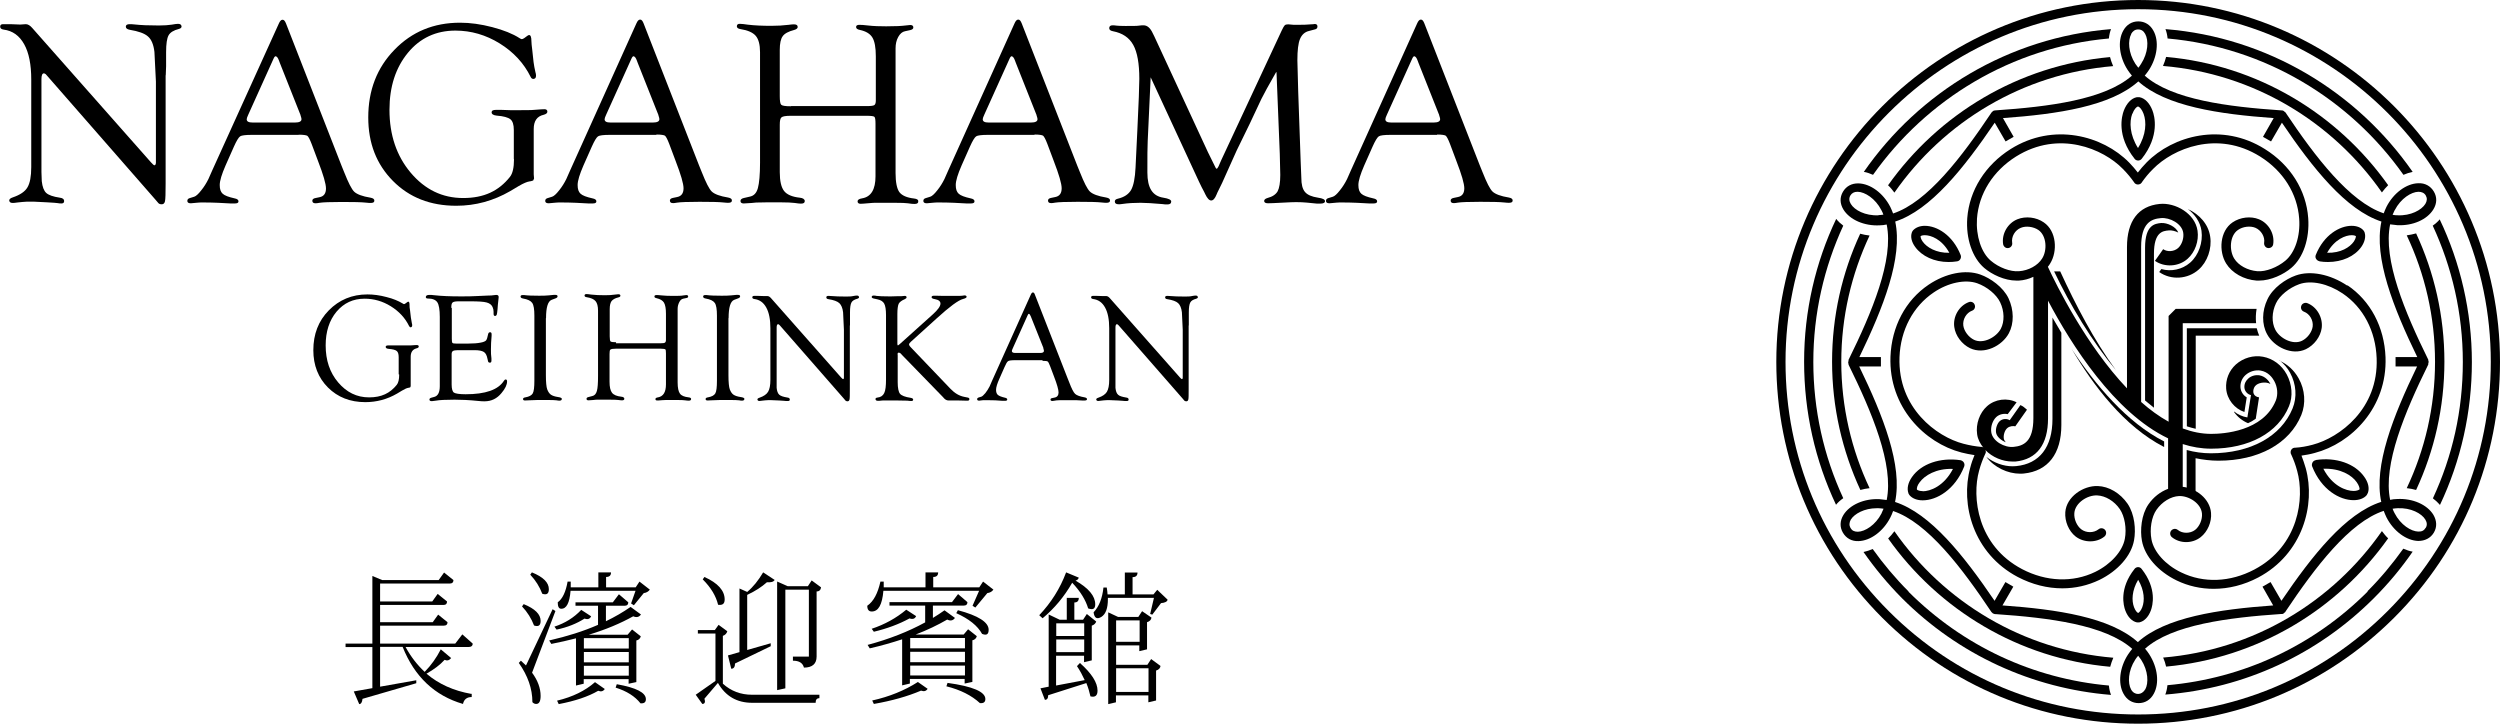 <?xml version="1.0" encoding="UTF-8"?>
<svg id="_レイヤー_2" data-name="レイヤー 2" xmlns="http://www.w3.org/2000/svg" viewBox="0 0 152 44">
  <defs>
    <style>
      .cls-1 {
        fill: none;
      }

      .cls-1, .cls-2 {
        stroke-width: 0px;
      }
    </style>
  </defs>
  <g id="_ヘッダー_MV上に載るもの_" data-name="ヘッダー（MV上に載るもの）">
    <g>
      <rect class="cls-1" width="152" height="44"/>
      <g>
        <g>
          <g>
            <path class="cls-2" d="m10.07,4.6v6.56c0,.59-.01.95-.04,1.08-.03.13-.1.19-.22.18-.08,0-.14-.03-.18-.07l-.17-.2L2.86,4.6l-.08-.09s-.07-.05-.11-.05c-.1,0-.15.12-.15.35v5.65s.02.56.02.56c.04.35.13.58.27.71.14.13.42.23.83.29.17.02.26.09.26.2,0,.1-.05.15-.16.15-.07,0-.15,0-.23-.02-.06-.01-.28-.03-.68-.05l-.8-.04h-.38c-.2.01-.4.03-.58.05-.14.02-.23.03-.29.03-.14,0-.21-.05-.22-.15,0-.08.07-.14.22-.19.44-.15.74-.35.89-.61.15-.25.23-.66.23-1.23v-5.33c0-.9-.14-1.62-.43-2.14-.29-.52-.7-.82-1.25-.89-.14-.02-.21-.08-.21-.18s.06-.15.17-.15c.03,0,.07,0,.13,0h.32s.52.02.52.02h.13c.13-.01.22-.02.29-.02.13,0,.26.08.39.23l7.21,8.16c.11.13.19.19.22.19.05,0,.08-.05.09-.15v-4.94s-.09-1.8-.09-1.8c-.05-.44-.18-.76-.39-.94-.21-.19-.58-.32-1.12-.41-.15-.03-.23-.09-.23-.19s.08-.15.23-.15c.07,0,.18,0,.33.02.36.04.84.06,1.45.06.32,0,.58-.02.78-.05.17-.03.3-.05.38-.05.14,0,.21.05.22.16,0,.07-.05.12-.16.15-.32.08-.53.21-.63.39-.1.18-.15.52-.15,1.03v.85l-.02.52Z"/>
            <path class="cls-2" d="m18.16,8.2h-2.84c-.39,0-.63.03-.72.09s-.22.27-.38.63l-.51,1.15c-.23.53-.35.92-.35,1.18s.06.42.18.53.36.2.72.28c.16.03.24.09.24.18,0,.09-.07.13-.22.13-.06,0-.15,0-.27,0l-.75-.04c-.25-.01-.54-.02-.87-.02-.15,0-.27,0-.35.01-.27.03-.41.04-.44.04-.14,0-.21-.05-.21-.14,0-.09.04-.14.13-.17l.29-.09c.1-.03.25-.16.42-.38.18-.22.32-.45.44-.69l.23-.52L16.95,1.44c.07-.16.14-.24.23-.24s.15.08.21.23l3.37,8.63.17.42c.25.63.45,1.03.61,1.18.16.15.49.28.99.36.16.03.24.09.23.19,0,.09-.08.13-.22.13-.05,0-.15,0-.3-.02-.27-.03-.75-.04-1.45-.04s-1.18.02-1.36.05c-.11.02-.19.03-.24.03-.14,0-.2-.05-.2-.16,0-.08.07-.14.2-.16l.24-.05c.26-.05.39-.23.39-.53,0-.28-.16-.83-.48-1.66l-.39-1.04c-.11-.29-.2-.45-.26-.5-.06-.04-.24-.07-.53-.07Zm.09-1.26l-1.23-3.1-.06-.16c-.06-.17-.13-.25-.2-.26-.04,0-.08.04-.13.15l-1.53,3.39c-.07.15-.1.24-.1.29,0,.14.12.2.36.2h.21s2.37,0,2.37,0c.26,0,.39-.07.39-.2,0-.04-.01-.1-.04-.18l-.04-.14Z"/>
            <path class="cls-2" d="m31.24,9.66v-1.76c0-.32-.07-.54-.21-.65-.14-.11-.42-.19-.83-.22-.2-.02-.31-.09-.31-.2,0-.1.08-.15.27-.15h.31s.59.02.59.02c.81,0,1.27,0,1.41-.02.36-.03.57-.04.63-.04.12,0,.18.05.18.15,0,.09-.08.15-.23.19-.4.09-.6.38-.6.86v.25s0,2.51,0,2.51l.02.25-.05.12s-.11.05-.23.06c-.14.02-.36.11-.65.28l-.52.31c-1.02.59-2.11.89-3.28.89-1.57,0-2.85-.5-3.85-1.51-1-1.01-1.5-2.29-1.5-3.86,0-1.65.53-3.02,1.59-4.11,1.06-1.1,2.39-1.65,3.99-1.65.62,0,1.27.09,1.96.27.69.18,1.24.4,1.66.67.06.04.11.06.13.06.04,0,.09-.02.15-.06l.19-.14s.07-.05.11-.05c.09,0,.14.12.14.37,0,.11.02.29.05.53l.08.74c.03.2.06.4.11.6.03.09.04.17.04.23,0,.13-.05.19-.16.2-.07,0-.13-.04-.17-.13-.41-.83-1.04-1.51-1.88-2.03s-1.74-.78-2.69-.78c-1.18,0-2.15.45-2.89,1.35s-1.12,2.05-1.12,3.47c0,1.52.43,2.8,1.29,3.82.86,1.02,1.92,1.54,3.19,1.54s2.16-.43,2.84-1.28c.17-.21.25-.57.25-1.07Z"/>
            <path class="cls-2" d="m39.92,8.2h-2.84c-.39,0-.63.03-.72.09s-.22.27-.38.63l-.51,1.15c-.23.53-.35.92-.35,1.18s.06.42.18.53.36.2.72.28c.16.03.24.09.24.18,0,.09-.07.13-.22.13-.06,0-.15,0-.27,0l-.75-.04c-.25-.01-.54-.02-.87-.02-.15,0-.27,0-.35.01-.27.03-.41.04-.44.04-.14,0-.21-.05-.21-.14,0-.09.04-.14.13-.17l.29-.09c.1-.03.25-.16.42-.38.18-.22.32-.45.44-.69l.23-.52,4.03-8.94c.07-.16.14-.24.23-.24s.15.08.21.23l3.37,8.63.17.42c.25.63.45,1.03.61,1.18.16.15.49.28.99.36.16.03.24.09.23.19,0,.09-.08.13-.22.13-.05,0-.15,0-.3-.02-.27-.03-.75-.04-1.45-.04s-1.18.02-1.36.05c-.11.02-.19.03-.24.03-.14,0-.2-.05-.2-.16,0-.08.07-.14.2-.16l.24-.05c.26-.05.39-.23.39-.53,0-.28-.16-.83-.48-1.66l-.39-1.04c-.11-.29-.2-.45-.26-.5-.06-.04-.24-.07-.53-.07Zm.09-1.26l-1.23-3.1-.06-.16c-.06-.17-.13-.25-.2-.26-.04,0-.08.04-.13.15l-1.53,3.39c-.07.15-.1.24-.1.29,0,.14.12.2.36.2h.21s2.37,0,2.37,0c.26,0,.39-.07.39-.2,0-.04-.01-.1-.04-.18l-.04-.14Z"/>
            <path class="cls-2" d="m48.1,6.45h4.62c.23,0,.38-.02.44-.06.06-.04.09-.14.09-.28v-2.68c0-.54-.07-.92-.21-1.15-.14-.23-.39-.38-.76-.46-.16-.03-.23-.09-.23-.18,0-.09.07-.13.2-.13.11,0,.29.01.53.04.34.04.71.05,1.1.05.56,0,.95-.02,1.17-.05.14-.02.24-.03.29-.03.13,0,.19.05.19.15,0,.08-.06.13-.19.16l-.32.07c-.16.03-.3.15-.41.35-.11.2-.16.43-.16.69v7.58c0,.56.08.95.23,1.16.16.21.46.34.9.39.16.02.25.07.25.15.01.12-.06.18-.22.18-.1,0-.24-.01-.41-.04-.13-.02-.39-.03-.78-.03h-.58s-.59,0-.59,0c-.09,0-.22,0-.38.02-.32.03-.5.04-.54.04-.13,0-.19-.05-.19-.15,0-.09.09-.15.27-.18.55-.09.82-.54.82-1.34v-.31s0-2.88,0-2.88c0-.25-.02-.39-.07-.43-.05-.04-.2-.06-.47-.06h-4.61c-.3,0-.48.03-.56.09s-.11.21-.11.46v2.88c0,.54.09.92.26,1.14s.49.36.96.41c.19.02.29.09.3.2,0,.11-.07.16-.23.16-.07,0-.2-.01-.38-.04-.14-.02-.45-.04-.94-.04h-.66s-.52.01-.52.01c-.13,0-.3,0-.49.03-.27.02-.44.03-.49.03-.13,0-.2-.05-.2-.15,0-.09.07-.15.2-.18l.39-.09c.23-.05.39-.22.47-.52s.13-.81.13-1.54V3.17c0-.46-.09-.79-.26-.99-.17-.2-.48-.34-.92-.41-.15-.02-.23-.08-.23-.17,0-.11.07-.16.2-.15.1,0,.26.02.47.05.41.05.89.07,1.43.07.37,0,.72-.02,1.04-.06.14-.02.25-.03.33-.03.15,0,.23.05.23.16,0,.08-.07.14-.21.18-.35.09-.59.22-.7.38-.12.16-.18.44-.18.83v2.81c0,.3.03.48.09.53.06.06.25.09.58.09Z"/>
            <path class="cls-2" d="m62.91,8.2h-2.84c-.39,0-.63.03-.72.09-.09.06-.22.27-.38.63l-.51,1.15c-.23.53-.35.92-.35,1.18s.06.42.18.53c.12.11.36.2.72.28.16.03.24.09.24.18,0,.09-.07.13-.22.13-.06,0-.15,0-.27,0l-.75-.04c-.25-.01-.54-.02-.87-.02-.15,0-.27,0-.35.01-.27.03-.41.04-.44.04-.14,0-.21-.05-.21-.14,0-.09.04-.14.13-.17l.29-.09c.1-.03.25-.16.42-.38.18-.22.32-.45.44-.69l.23-.52,4.03-8.94c.07-.16.14-.24.23-.24s.15.08.21.23l3.37,8.63.17.42c.25.63.45,1.03.61,1.18.16.15.49.28.99.36.16.03.24.09.23.19,0,.09-.08.13-.22.13-.05,0-.15,0-.3-.02-.27-.03-.75-.04-1.45-.04s-1.18.02-1.36.05c-.11.02-.19.03-.24.03-.14,0-.2-.05-.2-.16,0-.08.07-.14.2-.16l.24-.05c.26-.05.39-.23.39-.53,0-.28-.16-.83-.48-1.66l-.39-1.04c-.11-.29-.2-.45-.26-.5-.06-.04-.24-.07-.53-.07Zm.09-1.26l-1.23-3.1-.06-.16c-.06-.17-.13-.25-.2-.26-.04,0-.08.04-.13.15l-1.53,3.39c-.07.15-.1.24-.1.29,0,.14.12.2.36.2h.21s2.37,0,2.37,0c.26,0,.39-.07.39-.2,0-.04-.01-.1-.04-.18l-.04-.14Z"/>
            <path class="cls-2" d="m77.58,4.4c-.45.78-.74,1.32-.89,1.62l-.7,1.49-.8,1.64c-.04.09-.26.58-.66,1.47-.16.37-.3.67-.42.9-.07.14-.12.24-.14.3-.1.25-.21.37-.33.37s-.24-.13-.36-.38c-.02-.05-.09-.19-.22-.43l-.16-.33-2.94-6.35-.18,3.88c-.02.32-.02.96-.02,1.91s.32,1.43.97,1.53c.32.05.48.13.48.23,0,.12-.08.18-.23.18-.1,0-.2,0-.29-.02-.58-.05-1.03-.08-1.35-.08-.38,0-.75.02-1.09.07-.1.02-.18.02-.24.02-.16,0-.23-.06-.23-.17,0-.09.06-.14.19-.17.38-.09.65-.27.8-.53.15-.27.24-.72.27-1.36l.11-2.27c.08-1.65.12-2.69.12-3.12,0-.93-.12-1.62-.37-2.07-.25-.45-.66-.72-1.23-.83-.16-.03-.23-.09-.23-.19,0-.11.07-.17.2-.17.05,0,.13,0,.26.02.07.01.25.02.53.02.43,0,.7,0,.81-.02.12-.02.22-.02.29-.02.22,0,.41.16.56.49l.09.18,3.26,7.04.4.81c.06.14.1.2.13.2.03,0,.07-.05.12-.15l.09-.21.07-.16,3.68-7.89c.08-.17.14-.27.18-.31s.11-.06.21-.06c.04,0,.16.01.34.03.07,0,.15,0,.26,0,.33,0,.59-.01.79-.03.09,0,.17-.01.23-.02.1,0,.16.05.16.15,0,.1-.05.16-.16.18l-.34.09c-.27.06-.45.23-.56.49-.11.26-.16.7-.16,1.3l.05,1.89.15,4.26.04.99c0,.4.07.68.22.86s.41.29.8.35c.28.04.42.11.42.21,0,.1-.1.15-.29.15-.06,0-.12,0-.2,0l-.61-.06c-.2-.02-.42-.03-.66-.03-.16,0-.42.01-.77.03-.54.03-.85.04-.94.04-.15,0-.23-.05-.23-.14,0-.08.07-.14.2-.18.31-.08.51-.22.62-.41.1-.19.16-.52.16-.99l-.03-1.28-.2-4.98Z"/>
            <path class="cls-2" d="m87.39,8.2h-2.84c-.39,0-.63.03-.72.09-.09.06-.22.27-.38.63l-.51,1.15c-.23.53-.35.92-.35,1.18s.06.42.18.53c.12.11.36.2.72.28.16.03.24.09.24.18,0,.09-.07.13-.22.13-.06,0-.15,0-.27,0l-.75-.04c-.25-.01-.54-.02-.87-.02-.15,0-.27,0-.35.01-.27.03-.41.04-.44.04-.14,0-.21-.05-.21-.14,0-.09.04-.14.13-.17l.29-.09c.1-.03.25-.16.42-.38.18-.22.32-.45.44-.69l.23-.52,4.03-8.94c.07-.16.14-.24.23-.24s.15.08.21.23l3.37,8.63.17.42c.25.63.45,1.03.61,1.18.16.15.49.28.99.36.16.03.24.09.23.19,0,.09-.08.13-.22.13-.05,0-.15,0-.3-.02-.27-.03-.75-.04-1.45-.04s-1.18.02-1.36.05c-.11.02-.19.03-.24.03-.14,0-.2-.05-.2-.16,0-.08.07-.14.2-.16l.24-.05c.26-.05.39-.23.39-.53,0-.28-.16-.83-.48-1.66l-.39-1.04c-.11-.29-.2-.45-.26-.5-.06-.04-.24-.07-.53-.07Zm.09-1.26l-1.23-3.1-.06-.16c-.06-.17-.13-.25-.2-.26-.04,0-.08.04-.13.15l-1.53,3.39c-.07.15-.1.24-.1.29,0,.14.12.2.36.2h.21s2.37,0,2.37,0c.26,0,.39-.07.39-.2,0-.04-.01-.1-.04-.18l-.04-.14Z"/>
          </g>
          <g>
            <path class="cls-2" d="m24.24,22.76v-1.04c0-.19-.04-.32-.12-.38-.08-.07-.25-.11-.49-.13-.12-.01-.18-.05-.18-.12,0-.06.05-.09.16-.09h.19s.35,0,.35,0c.48,0,.75,0,.83,0,.21-.02.34-.02.37-.02.07,0,.11.03.11.09,0,.05-.05.09-.14.11-.23.06-.35.23-.35.51v.15s0,1.48,0,1.48v.15s-.02.07-.02.07c-.02.02-.06.03-.13.04-.08.01-.21.07-.38.17l-.3.18c-.6.35-1.25.52-1.93.52-.92,0-1.68-.3-2.27-.89-.59-.59-.89-1.35-.89-2.27,0-.97.31-1.78.94-2.42s1.41-.97,2.35-.97c.36,0,.75.05,1.16.16.41.1.73.24.98.39.04.02.06.04.08.04.02,0,.05-.01.09-.04l.11-.08s.04-.03.06-.03c.06,0,.08.07.08.22,0,.07,0,.17.03.31l.05.43c.02.12.04.23.06.35.02.06.02.1.02.13,0,.07-.03.11-.09.12-.04,0-.07-.02-.1-.08-.24-.49-.61-.89-1.11-1.2s-1.03-.46-1.59-.46c-.7,0-1.26.26-1.71.79-.44.53-.66,1.21-.66,2.05,0,.9.25,1.65.76,2.25.51.6,1.13.91,1.88.91s1.27-.25,1.68-.76c.1-.12.15-.33.15-.63Z"/>
            <path class="cls-2" d="m27.47,18.73v1.86c0,.14.01.23.04.26.03.03.11.04.24.04h.71c.32,0,.58-.02.77-.06.17-.03.27-.08.32-.13.05-.06.09-.18.13-.39.02-.08.06-.11.12-.11.06,0,.09.04.09.12,0,.02,0,.06,0,.1-.03.3-.04.57-.04.82,0,.19,0,.37.03.56,0,.06,0,.11,0,.13,0,.08-.03.12-.09.12-.07,0-.11-.03-.12-.1l-.03-.13c-.04-.21-.11-.35-.22-.42s-.3-.11-.56-.11h-1.02c-.15,0-.25.02-.3.05-.05.03-.08.09-.08.19v.15s0,1.7,0,1.7c0,.26.05.43.14.49s.33.1.71.1c1.21,0,1.98-.27,2.33-.82.03-.05.07-.08.1-.08.06,0,.09.04.09.12,0,.2-.11.44-.34.71-.27.33-.61.5-1.03.5-.09,0-.21,0-.36-.02-.59-.06-1.07-.08-1.46-.08-.54,0-.92.02-1.14.06-.12.02-.2.03-.24.03-.1,0-.15-.03-.15-.1,0-.05.04-.09.12-.11l.18-.05c.22-.06.33-.28.33-.65v-.3s0-3.91,0-3.91c0-.44-.05-.74-.15-.89-.1-.15-.29-.23-.57-.23-.09,0-.13-.03-.13-.09,0-.08.07-.13.21-.13.08,0,.18,0,.31.02.44.05.97.07,1.59.07.38,0,.71,0,1-.02l.66-.03c.18,0,.29-.01.33-.02.08-.01.14-.02.18-.02.1,0,.15.04.15.13,0,.03,0,.06-.01.11,0,.04-.02.17-.04.37l-.02.27c-.02.18-.03.29-.05.33-.02.04-.05.07-.1.07-.06,0-.09-.04-.09-.14v-.12c0-.1-.02-.19-.06-.28-.06-.14-.18-.23-.36-.28-.18-.05-.51-.07-.98-.07h-.72c-.19,0-.31.02-.37.07-.06.05-.08.15-.08.32Z"/>
            <path class="cls-2" d="m33.19,19.35v3.46c0,.43.03.72.08.86.06.16.14.27.23.33.09.06.23.11.43.14.15.02.23.06.23.11,0,.07-.05.11-.14.11-.05,0-.1,0-.18-.02-.1-.01-.26-.02-.49-.02h-.67s-.54.02-.54.02c-.09,0-.16.01-.22.01-.08,0-.12-.03-.12-.09,0-.05.05-.09.14-.1.23-.04.38-.12.45-.24.07-.12.1-.38.1-.77v-3.96c0-.38-.04-.64-.13-.77-.09-.13-.27-.22-.56-.27-.1-.02-.14-.05-.15-.11,0-.07.04-.1.13-.1.02,0,.05,0,.08,0,.22.03.52.04.9.04.23,0,.42,0,.59-.02l.31-.03c.06,0,.1,0,.12,0,.08,0,.12.03.12.09,0,.05-.04.09-.12.12l-.24.09c-.23.09-.34.46-.34,1.11Z"/>
            <path class="cls-2" d="m37.45,20.87h2.72c.14,0,.22-.01.26-.04.04-.03.06-.08.06-.17v-1.58c0-.32-.04-.54-.12-.68-.08-.13-.23-.22-.45-.27-.09-.02-.14-.05-.13-.11,0-.05.04-.08.12-.08.06,0,.17,0,.31.02.2.02.42.03.65.03.33,0,.56,0,.69-.03.08-.01.14-.02.17-.02.07,0,.11.03.11.09,0,.05-.04.08-.11.09l-.19.04c-.1.02-.18.09-.24.21-.06.12-.1.25-.1.41v4.47c0,.33.05.56.14.68.09.13.27.2.53.23.1.01.14.04.15.09,0,.07-.04.11-.13.11-.06,0-.14,0-.24-.02-.07-.01-.23-.02-.46-.02h-.34s-.35,0-.35,0c-.06,0-.13,0-.22.01-.19.02-.3.02-.32.02-.08,0-.11-.03-.11-.09,0-.05.06-.09.16-.1.32-.06.48-.32.48-.79v-.18s0-1.7,0-1.7c0-.14-.01-.23-.04-.25-.03-.02-.12-.04-.28-.04h-2.72c-.18,0-.28.02-.33.05s-.06.13-.06.27v1.69c0,.32.05.54.15.67.1.13.29.21.57.24.11.01.17.05.18.12,0,.06-.04.1-.13.1-.04,0-.12,0-.23-.02-.08-.01-.27-.02-.55-.02h-.39s-.3,0-.3,0c-.08,0-.17,0-.29.02-.16.01-.26.02-.29.02-.08,0-.12-.03-.12-.09s.04-.09.12-.11l.23-.06c.14-.03.23-.13.28-.31.05-.17.07-.48.07-.91v-3.97c0-.27-.05-.46-.15-.58-.1-.12-.28-.2-.54-.24-.09-.01-.13-.05-.13-.1,0-.06.04-.09.12-.09.06,0,.15.01.28.03.24.03.52.04.85.04.22,0,.42-.01.61-.04.08-.01.15-.02.19-.02.09,0,.13.03.13.09,0,.05-.04.08-.12.1-.21.05-.34.13-.42.23-.07.1-.11.26-.11.49v1.65c0,.18.02.28.05.31.04.03.15.05.34.05Z"/>
            <path class="cls-2" d="m44.29,19.35v3.46c0,.43.03.72.08.86.06.16.14.27.23.33.09.06.23.11.43.14.15.02.23.06.23.11,0,.07-.05.11-.14.11-.05,0-.1,0-.18-.02-.1-.01-.26-.02-.49-.02h-.67s-.54.02-.54.02c-.09,0-.16.01-.22.01-.08,0-.12-.03-.12-.09,0-.05.05-.09.14-.1.23-.04.38-.12.45-.24.07-.12.1-.38.1-.77v-3.96c0-.38-.04-.64-.13-.77-.09-.13-.27-.22-.56-.27-.1-.02-.14-.05-.15-.11,0-.07.04-.1.13-.1.02,0,.05,0,.08,0,.22.03.52.04.9.04.23,0,.42,0,.59-.02l.31-.03c.06,0,.1,0,.12,0,.08,0,.12.03.12.09,0,.05-.04.09-.12.12l-.24.09c-.23.09-.34.46-.34,1.11Z"/>
            <path class="cls-2" d="m51.67,19.78v3.87c0,.35,0,.56-.02.64-.02.08-.06.11-.13.11-.05,0-.08-.02-.11-.04l-.1-.12-3.89-4.45-.05-.05s-.04-.03-.06-.03c-.06,0-.09.07-.09.21v3.33s0,.33,0,.33c.02.2.07.34.16.42s.25.13.49.17c.1.01.15.05.15.12,0,.06-.03.09-.1.09-.04,0-.09,0-.14,0-.03,0-.17-.02-.4-.03l-.47-.02h-.22c-.12,0-.23.02-.34.03-.08.01-.14.02-.17.02-.08,0-.12-.03-.13-.09,0-.05.04-.08.13-.11.26-.09.43-.21.52-.36.09-.15.14-.39.14-.72v-3.14c0-.53-.08-.95-.25-1.26-.17-.31-.41-.48-.73-.52-.08-.01-.12-.05-.12-.1s.03-.09.1-.09c.02,0,.04,0,.07,0h.19s.31.01.31.01h.07c.07,0,.13,0,.17,0,.08,0,.15.04.23.13l4.25,4.81c.07.08.11.11.13.11.03,0,.05-.03.05-.09v-2.91s-.05-1.06-.05-1.06c-.03-.26-.11-.45-.23-.56-.12-.11-.34-.19-.66-.24-.09-.01-.13-.05-.13-.11s.04-.09.13-.09c.04,0,.1,0,.19.01.21.02.5.03.85.03.19,0,.34,0,.46-.03.1-.02.17-.03.23-.03.08,0,.12.03.13.1,0,.04-.03.07-.09.09-.19.05-.31.12-.37.23-.06.11-.09.31-.09.61v.8Z"/>
            <path class="cls-2" d="m54.58,21.55v1.69c0,.35.05.59.14.7s.31.2.66.25c.09.02.14.05.14.1,0,.06-.03.09-.11.09-.04,0-.13,0-.25-.02-.1,0-.28-.01-.55-.01h-.37s-.33,0-.33,0c-.13,0-.21,0-.25,0-.16.02-.26.02-.28.02-.1,0-.15-.04-.15-.11,0-.05.04-.08.13-.09.19-.02.32-.11.4-.27.08-.16.11-.44.11-.82v-3.93c0-.33-.04-.56-.11-.69-.07-.13-.21-.22-.41-.26l-.23-.05c-.08-.02-.12-.05-.12-.09,0-.06.04-.09.12-.09.05,0,.1,0,.17.02.16.02.4.03.74.03h.17s.35-.01.35-.01c.09,0,.17,0,.24,0,.12-.01.2-.02.22-.02.07,0,.11.03.11.09,0,.04-.04.08-.11.11-.19.08-.32.18-.37.28-.05.11-.08.32-.08.63v1.8c0,.06.01.1.04.1l.07-.05.07-.06,1.98-1.78c.3-.27.46-.49.46-.65,0-.14-.11-.23-.33-.27-.14-.02-.21-.06-.21-.12,0-.06.05-.09.14-.09.03,0,.07,0,.13,0,.13,0,.27.01.43.01h.43s.35,0,.35,0c.19,0,.32,0,.38-.01.07-.01.12-.02.14-.02.08,0,.13.03.13.09,0,.05-.07.09-.22.13-.28.07-.81.46-1.59,1.17l-1.58,1.43c-.07.06-.1.11-.11.15,0,.05.03.11.11.19l2.41,2.52c.26.27.53.43.84.49l.2.04c.07.01.11.05.11.09,0,.08-.05.11-.14.1-.03,0-.06,0-.11,0-.06,0-.19-.01-.4-.01-.18,0-.32,0-.4,0-.09,0-.16,0-.21,0-.1,0-.19-.04-.27-.12l-.08-.09-2.48-2.55-.09-.1s-.07-.05-.11-.05c-.06,0-.08.04-.08.11Z"/>
            <path class="cls-2" d="m63.38,21.9h-1.67c-.23,0-.37.02-.42.06-.06.04-.13.16-.22.37l-.3.68c-.14.31-.21.54-.21.69s.04.25.11.31.21.12.43.17c.09.02.14.05.14.11,0,.05-.04.08-.13.08-.03,0-.09,0-.16,0l-.44-.03c-.15,0-.32-.01-.51-.01-.09,0-.16,0-.21,0-.16.02-.24.03-.26.03-.08,0-.12-.03-.12-.09,0-.05.03-.08.08-.1l.17-.05c.06-.02.14-.09.25-.22.1-.13.19-.27.26-.41l.13-.3,2.37-5.27c.04-.09.08-.14.13-.14s.09.04.12.13l1.99,5.09.1.25c.14.37.26.61.36.7.1.09.29.16.58.21.1.02.14.06.14.11,0,.05-.05.08-.13.08-.03,0-.09,0-.18,0-.16-.02-.44-.02-.85-.02s-.7,0-.8.03c-.06.01-.11.02-.14.02-.08,0-.12-.03-.12-.09,0-.05.04-.08.12-.09l.14-.03c.15-.03.23-.14.23-.31,0-.16-.09-.49-.28-.98l-.23-.61c-.06-.17-.12-.27-.15-.29-.04-.03-.14-.04-.31-.04Zm.06-.74l-.73-1.83-.04-.1c-.04-.1-.08-.15-.12-.15-.02,0-.05.03-.07.09l-.9,2c-.04.09-.06.14-.06.17,0,.08.07.12.21.12h.12s1.39,0,1.39,0c.15,0,.23-.04.23-.12,0-.02,0-.06-.02-.11l-.02-.08Z"/>
            <path class="cls-2" d="m72.27,19.78v3.87c0,.35,0,.56-.02.64-.02.08-.06.11-.13.11-.05,0-.08-.02-.11-.04l-.1-.12-3.89-4.45-.05-.05s-.04-.03-.06-.03c-.06,0-.09.07-.09.21v3.33s0,.33,0,.33c.02.2.07.34.16.42.08.08.25.13.49.17.1.01.15.05.15.12,0,.06-.03.09-.1.09-.04,0-.09,0-.14,0-.03,0-.17-.02-.4-.03l-.47-.02h-.22c-.12,0-.23.02-.34.03-.08.01-.14.02-.17.02-.08,0-.12-.03-.13-.09,0-.05.04-.08.13-.11.26-.09.43-.21.52-.36.09-.15.14-.39.14-.72v-3.14c0-.53-.08-.95-.25-1.26-.17-.31-.41-.48-.73-.52-.08-.01-.12-.05-.12-.1s.03-.09.1-.09c.02,0,.04,0,.07,0h.19s.31.01.31.01h.07c.07,0,.13,0,.17,0,.08,0,.15.04.23.13l4.25,4.81c.07.08.11.11.13.11.03,0,.05-.03.05-.09v-2.91s-.05-1.06-.05-1.06c-.03-.26-.11-.45-.23-.56-.12-.11-.34-.19-.66-.24-.09-.01-.13-.05-.13-.11s.04-.09.13-.09c.04,0,.1,0,.19.01.21.02.5.03.85.03.19,0,.34,0,.46-.03.1-.02.17-.03.23-.03.08,0,.12.03.13.1,0,.04-.03.07-.09.09-.19.05-.31.12-.37.23-.06.11-.09.31-.09.61v.8Z"/>
          </g>
        </g>
        <g>
          <path class="cls-2" d="m28.68,42.17v.21c-.29,0-.47.14-.53.42-1.72-.5-2.95-1.66-3.67-3.47h-1.37v2.42l2.2-.39v.18l-3.27.95c-.02.21-.09.32-.2.32l-.33-.77,1.13-.2v-2.5h-1.63v-.21h1.63v-4.11l.6.25h3.43l.33-.46.57.46c0,.14-.08.21-.23.21h-4.23v1.09h3.17l.33-.46.57.46c0,.14-.07.21-.2.21h-3.87v1.05h3.2l.33-.46.57.46c0,.14-.08.21-.23.21h-3.87v1.09h4.57l.43-.56.63.56c0,.14-.09.21-.27.21h-3.81c.32.59.71,1.09,1.16,1.51.4-.41.72-.86.98-1.37l.63.53c-.11.14-.24.18-.4.11-.27.3-.64.58-1.1.84.74.63,1.65,1.04,2.73,1.23Z"/>
          <path class="cls-2" d="m31.54,40.31l.13-.14c.11.1.21.2.31.29l1.62-3.42.17.11-1.42,3.75c.34.46.52.94.52,1.41,0,.33-.09.49-.27.49-.09,0-.17-.04-.23-.11,0-.82-.28-1.61-.83-2.39Zm.2-3.44l.1-.14c.69.28,1.03.62,1.03,1.02,0,.28-.13.37-.4.28-.16-.42-.4-.81-.73-1.16Zm.5-1.93l.1-.14c.69.28,1.03.62,1.03,1.02,0,.28-.13.37-.4.28-.16-.42-.4-.81-.73-1.16Zm6.1,1.96l.63.46c-.11.16-.27.2-.47.11-.77.43-1.67.81-2.7,1.12h2.36l.27-.32.53.42c-.04.14-.13.22-.27.25v2.53l-.47.1v-.28h-2.73v.28l-.47.11v-2.87c-.47.12-.98.24-1.5.34l-.13-.21c1.09-.25,2.08-.56,2.97-.95v-1.16h-1.37v-.21h2.27l.37-.49.57.49c0,.14-.08.21-.23.21h-1.13v.94c.54-.26,1.04-.55,1.5-.87Zm-3,.18l.6.39c-.07.16-.2.21-.4.14-.47.3-1.03.53-1.7.67l-.13-.18c.64-.21,1.19-.55,1.63-1.02Zm.83,4.39l.6.42c-.09.14-.22.18-.4.11-.6.35-1.4.62-2.4.81l-.1-.21c.96-.23,1.72-.61,2.3-1.12Zm-1.47-6.11c0,.12,0,.24,0,.35h1.68v-.91h.77c0,.19-.1.28-.3.28v.63h1.8l.23-.35.63.49c-.09.12-.21.19-.37.21l-.6.74-.17-.11.27-.77h-3.95c-.06.74-.25,1.11-.58,1.09-.13,0-.2-.13-.2-.39.29-.21.49-.63.6-1.26h.2Zm3.53,4.07v-.63h-2.73v.63h2.73Zm0,.84v-.63h-2.73v.63h2.73Zm-2.73.21v.6h2.73v-.6h-2.73Zm1.93,1.33l.07-.21c1.18.21,1.77.51,1.77.91,0,.19-.11.27-.33.25-.33-.42-.83-.74-1.5-.95Z"/>
          <path class="cls-2" d="m45.73,42.73c-.92,0-1.62-.4-2.08-1.21l-.82.96c.07.21.02.32-.13.32l-.4-.56,1.2-.84v-2.88h-1.07v-.21h1.03l.23-.32.53.39c-.04.14-.13.23-.27.28v2.91c.5.45,1.09.67,1.77.67h4.1v.21c-.16,0-.23.09-.23.28h-3.87Zm-3-7.51l.1-.14c.82.37,1.23.83,1.23,1.37,0,.26-.13.36-.4.32-.13-.54-.44-1.05-.93-1.54Zm4.13,3.89v.18l-2.17,1.05c0,.21-.08.32-.23.32l-.2-.81.7-.2v-3.87l.47.21c.36-.3.68-.7.97-1.19l.7.46c-.07.12-.22.16-.47.14-.31.28-.71.54-1.2.77v3.35l1.43-.41Zm.4-3.75l.63.28h1.23l.23-.35.57.42c-.02.16-.11.25-.27.25v3.96c0,.44-.26.67-.77.67-.07-.28-.29-.42-.67-.42v-.25h.97v-4.07h-1.43v6l-.5.11v-6.6Z"/>
          <path class="cls-2" d="m53.73,35.36c0,.12,0,.24,0,.35h2.54v-.91h.77c0,.19-.1.28-.3.28v.63h2.8l.23-.35.63.49c-.09.12-.21.19-.37.21l-.73.88-.17-.11.4-.91h-5.82c-.07.84-.3,1.26-.71,1.26-.18,0-.27-.12-.27-.35.38-.26.64-.75.8-1.47h.2Zm3.7,1.75l.63.46c-.11.16-.27.2-.47.1-.57.33-1.21.64-1.92.91h2.92l.27-.32.53.42c-.04.14-.13.22-.27.25v2.53l-.47.1v-.28h-3.33v.28l-.47.11v-2.8c-.61.2-1.27.39-1.97.55l-.13-.21c1.31-.35,2.48-.81,3.5-1.37v-1.02h-2.17v-.21h3.8l.37-.49.57.49c0,.14-.08.21-.23.21h-1.87v.75c.24-.15.48-.3.7-.46Zm-2.33-.04l.6.39c-.07.16-.2.21-.4.14-.64.35-1.37.62-2.17.81l-.13-.18c.78-.26,1.48-.64,2.1-1.16Zm.7,4.39l.6.42c-.09.14-.22.18-.4.11-.82.35-1.78.62-2.87.81l-.1-.21c1.04-.23,1.97-.61,2.77-1.12Zm2.87-2.04v-.63h-3.33v.63h3.33Zm0,.84v-.63h-3.33v.63h3.33Zm-3.33.21v.6h3.33v-.6h-3.33Zm2.2,1.26l.07-.21c1.53.21,2.3.54,2.3.98,0,.19-.11.27-.33.25-.51-.47-1.19-.81-2.03-1.02Zm.7-4.63c1.24.33,1.87.73,1.87,1.19,0,.28-.13.36-.4.25-.27-.49-.79-.91-1.57-1.26l.1-.18Z"/>
          <path class="cls-2" d="m63.19,37.4c.71-.75,1.26-1.61,1.63-2.6l.77.32c-.03.1-.1.16-.2.18.8.46,1.2.94,1.2,1.44,0,.28-.14.36-.43.25-.15-.51-.47-1.03-.97-1.56-.48.84-1.08,1.56-1.8,2.16l-.2-.18Zm2.3,3.09l.17-.18c.71.63,1.07,1.19,1.07,1.68,0,.3-.14.42-.43.35-.06-.27-.14-.54-.25-.81l-2.32.74c0,.19-.07.28-.2.28l-.27-.7.5-.1v-4.39l.67.32h.43v-1.33h.73c0,.19-.09.28-.27.28v1.05h.53l.23-.35.57.46c-.04.12-.13.2-.27.25v2.11l-.47.11v-.39h-1.7v1.81l1.74-.33c-.13-.28-.28-.57-.47-.85Zm-1.27-1.82h1.7v-.77h-1.7v.77Zm0,.98h1.7v-.77h-1.7v.77Zm2.27-2.42c.33-.35.53-.85.6-1.51h.2c.03.16.04.3.05.42h1.05v-1.33h.77c0,.19-.1.28-.3.28v1.05h1.27l.23-.28.63.6c-.02.12-.16.19-.4.21l-.53.7-.13-.04.23-.98h-2.8v.07c0,.56-.13.92-.4,1.09-.27.16-.42.07-.47-.28Zm1.37,2v1.19h1.9l.23-.35.57.42c-.02.14-.11.23-.27.28v1.82l-.47.11v-.42h-1.97v.42l-.47.11v-5.58l.6.28h1.23l.23-.35.57.39c-.02.14-.11.23-.27.28v1.65l-.47.11v-.35h-1.43Zm0-.21h1.43v-1.3h-1.43v1.3Zm1.97,1.61h-1.97v1.44h1.97v-1.44Z"/>
        </g>
      </g>
      <g>
        <polygon class="cls-2" points="122.83 24.63 122.83 24.63 122.6 24.97 122.83 24.63"/>
        <g>
          <g>
            <path class="cls-2" d="m134.38,14.39c-.11-.78-.68-1.37-1.36-1.68.42.32.75.77.83,1.32.1.7-.17,1.48-.68,1.93-.49.43-1.16.57-1.76.4l-.13.18c.72.51,1.74.44,2.4-.15.53-.47.81-1.27.7-2Z"/>
            <path class="cls-2" d="m135.83,25.05c.21.3.51.54.85.68.16-.07.32-.16.47-.27l.2-1.3c-.33-.05-.42-.31-.3-.59.12-.27.51-.34.77-.3.08.01.15.04.21.07,0,0,0-.01,0-.02-.09-.16-.29-.43-.65-.5-.24-.04-.51.03-.69.2-.11.1-.25.28-.23.55.02.24.22.42.4.45l-.22,1.36c-.3-.05-.58-.18-.81-.36Z"/>
            <path class="cls-2" d="m125.26,16.5h-.37c.98,2.06,2.29,4.24,3.76,6.01-1.33-1.81-2.46-3.99-3.39-6.01Z"/>
            <path class="cls-2" d="m132.96,19.96v5.96c.18.06.36.11.54.15v-5.66h3.86c-.06-.14-.11-.29-.15-.45h-4.25Z"/>
            <path class="cls-2" d="m130.96,15.43c0-1.33.54-1.39.9-1.42.18-.02.4.04.58.13-.13-.35-.67-.61-1.05-.58-.36.04-.97.1-.97,1.5v9.29c.18.15.36.3.54.44v-9.36Z"/>
            <path class="cls-2" d="m138.61,21.92c.25.2.47.45.63.75.37.68.43,1.48.15,2.16-.7,1.71-2.56,2.73-4.97,2.73-.5,0-.99-.07-1.47-.2v2.6h.54v-2.1c.45.09.91.15,1.39.15,2.44,0,4.33-1.04,5.04-2.78.28-.69.23-1.53-.16-2.22-.27-.49-.68-.87-1.17-1.08Z"/>
            <path class="cls-2" d="m125.96,21.22c1.33,2.25,3.19,4.71,5.62,5.96v-.34c-2.25-1.14-4.18-3.43-5.62-5.62Z"/>
            <path class="cls-2" d="m121.95,26.89c-.06-.07-.11-.15-.12-.23-.03-.22.06-.5.21-.63.15-.13.37-.14.49-.11l.71-1.01c-.14-.12-.25-.22-.4-.28l-.65.92c-.15-.1-.42-.11-.6.05-.16.14-.27.46-.23.7.04.25.3.47.59.59Z"/>
            <path class="cls-2" d="m124.79,25.47c0,1.71-.78,2.73-2.21,2.87-.07,0-.15.01-.22.01-.55,0-1.13-.21-1.59-.57.48.64,1.3,1.02,2.05,1.02.08,0,.15,0,.23-.01,1.47-.15,2.28-1.2,2.28-2.95v-5.61c-.19-.32-.37-.63-.54-.92v6.16Z"/>
          </g>
          <g>
            <path class="cls-2" d="m130,0c-12.13,0-22,9.87-22,22,0,5.88,2.29,11.4,6.44,15.56,4.16,4.16,9.68,6.44,15.56,6.44s11.4-2.29,15.56-6.44c4.16-4.15,6.44-9.68,6.44-15.56,0-12.13-9.87-22-22-22Zm15.16,37.16c-4.05,4.05-9.43,6.28-15.16,6.28s-11.11-2.23-15.16-6.28c-4.05-4.05-6.28-9.43-6.28-15.16,0-11.82,9.62-21.44,21.44-21.44,11.82,0,21.44,9.62,21.44,21.44,0,5.72-2.23,11.11-6.28,15.16Z"/>
            <path class="cls-2" d="m113.67,29.68c-1.1-2.33-1.72-4.94-1.72-7.68s.62-5.34,1.72-7.68c-.2-.02-.39-.06-.57-.11-1.1,2.37-1.71,5.01-1.71,7.78s.62,5.42,1.72,7.8c.18-.05.37-.09.57-.11Z"/>
            <path class="cls-2" d="m115.18,32.3c-.12.16-.24.3-.38.44,3.07,4.33,7.93,7.3,13.5,7.8.05-.18.11-.37.19-.55-5.5-.46-10.31-3.39-13.31-7.69Z"/>
            <path class="cls-2" d="m114.8,11.27c.14.13.26.28.38.44,2.99-4.29,7.8-7.23,13.3-7.69-.08-.18-.14-.36-.19-.55-5.57.51-10.43,3.47-13.5,7.8Z"/>
            <path class="cls-2" d="m145.2,32.73c-.14-.13-.26-.28-.38-.44-2.99,4.3-7.8,7.23-13.3,7.69.08.18.14.37.18.55,5.57-.51,10.43-3.47,13.5-7.8Z"/>
            <path class="cls-2" d="m148.05,22c0,2.75-.62,5.35-1.72,7.68.2.02.38.06.57.11,1.1-2.37,1.72-5.01,1.72-7.8s-.62-5.43-1.72-7.8c-.18.05-.37.09-.57.12,1.1,2.33,1.72,4.94,1.72,7.69Z"/>
            <path class="cls-2" d="m144.82,11.7c.12-.16.24-.3.38-.44-3.07-4.33-7.93-7.3-13.5-7.8-.05.19-.11.37-.19.55,5.5.46,10.31,3.39,13.31,7.69Z"/>
            <path class="cls-2" d="m110.25,22c0-2.95.66-5.76,1.82-8.28-.16-.12-.31-.26-.43-.41-1.25,2.63-1.95,5.58-1.95,8.68,0,3.06.67,6.01,1.94,8.7.12-.15.27-.28.44-.4-1.19-2.57-1.82-5.38-1.82-8.29Z"/>
            <path class="cls-2" d="m128.22,2.34c.02-.2.06-.39.13-.57-6.22.51-11.66,3.82-15.03,8.68.19.03.38.1.56.18,3.26-4.6,8.43-7.76,14.34-8.29Z"/>
            <path class="cls-2" d="m116.04,35.96c-.81-.81-1.53-1.67-2.18-2.58-.18.08-.37.14-.56.18.69.99,1.47,1.93,2.34,2.81,3.44,3.44,7.91,5.49,12.71,5.88-.07-.18-.11-.37-.13-.57-4.6-.41-8.87-2.4-12.18-5.7Z"/>
            <path class="cls-2" d="m143.96,35.96c-3.31,3.31-7.58,5.29-12.18,5.7-.02.2-.06.39-.13.57,4.8-.38,9.26-2.43,12.7-5.88.87-.87,1.65-1.81,2.34-2.81-.19-.03-.38-.1-.57-.18-.65.91-1.37,1.78-2.18,2.59Z"/>
            <path class="cls-2" d="m148.35,13.32c-.12.15-.27.28-.44.4,1.17,2.52,1.83,5.33,1.83,8.29s-.63,5.72-1.82,8.29c.16.12.31.26.43.4,1.27-2.68,1.94-5.64,1.94-8.69s-.7-6.05-1.96-8.68Z"/>
            <path class="cls-2" d="m146.13,10.63c.18-.08.37-.14.56-.18-3.38-4.86-8.81-8.18-15.03-8.68.07.18.11.37.13.57,5.92.53,11.09,3.69,14.34,8.29Z"/>
            <path class="cls-2" d="m145.75,30.34c-.14,0-.29.02-.43.05-.44-2.15.89-5.33,2.32-8.23,0,0,0,0,0,0,0,0,0,0,0-.01,0,0,0-.01,0-.02,0-.01,0-.02,0-.03,0-.03.02-.05.02-.08,0-.04,0-.07-.02-.11,0,0,0-.01,0-.02,0,0,0,0,0,0,0,0,0-.02,0-.02,0,0,0,0,0,0-1.43-2.9-2.76-6.08-2.32-8.23.14.02.29.04.43.05.95.05,1.82-.34,2.2-.96.22-.36.23-.74.03-1.08-.2-.34-.54-.53-.95-.51-.72.02-1.5.59-1.93,1.43-.06.13-.12.26-.17.4-2.08-.7-4.17-3.44-5.97-6.13,0,0,0,0,0,0,0,0,0,0,0,0,0,0-.01-.02-.02-.02,0-.01-.02-.01-.03-.02-.02-.02-.04-.04-.07-.06-.03-.02-.06-.02-.1-.03,0,0-.01,0-.02,0,0,0,0,0-.01,0,0,0-.02,0-.02,0,0,0,0,0,0,0-3.23-.22-6.64-.65-8.29-2.11.09-.11.18-.23.26-.35.51-.79.62-1.75.27-2.38-.2-.37-.53-.57-.92-.57h0c-.39,0-.72.2-.92.57-.35.63-.24,1.59.27,2.38.08.12.17.24.26.35-1.65,1.46-5.06,1.89-8.29,2.11h0s0,0-.01,0c0,0-.02,0-.02,0-.01,0-.02,0-.04.01-.03,0-.05.01-.08.03-.03.02-.05.04-.08.07,0,0-.01,0-.01.01,0,0,0,0,0,.01,0,0-.01,0-.02.02,0,0,0,0,0,0-1.8,2.69-3.88,5.43-5.97,6.12-.05-.14-.11-.27-.17-.4-.43-.84-1.21-1.41-1.93-1.43-.42-.01-.75.17-.95.51-.2.34-.19.72.03,1.08.38.62,1.27,1.01,2.2.96.15,0,.29-.02.43-.05.44,2.15-.89,5.33-2.32,8.23,0,0,0,0,0,0,0,0,0,0,0,.01,0,0,0,.01,0,.02,0,.01,0,.02,0,.03,0,.03-.02.05-.02.08,0,.04,0,.07.02.11,0,0,0,0,0,.01,0,0,0,0,0,0,0,0,0,.02,0,.03,0,0,0,0,0,0,1.43,2.9,2.76,6.08,2.32,8.23-.14-.02-.29-.04-.43-.05-.93-.05-1.82.34-2.2.96-.22.36-.23.74-.03,1.08.2.34.54.53.95.51.72-.02,1.5-.59,1.93-1.43.07-.13.12-.26.17-.4,2.09.7,4.17,3.44,5.97,6.13,0,0,0,0,0,0,0,0,0,0,0,0,0,0,0,.02.02.02,0,.01.02.02.03.03.02.02.03.04.06.05.04.02.07.03.12.04h0s.02,0,.03,0h.01s0,0,.01,0c3.23.22,6.64.65,8.29,2.11-.09.11-.18.23-.26.35-.51.79-.62,1.75-.27,2.38.2.37.53.57.92.57s.72-.2.92-.57c.35-.64.24-1.59-.27-2.39-.08-.12-.16-.24-.26-.35,1.64-1.46,5.06-1.89,8.29-2.11h0s0,0,0,0c0,0,0,0,.02,0,0,0,0,0,0,0,.02,0,.02,0,.03,0,.03,0,.06-.01.08-.03.03-.02.05-.04.08-.07,0,0,.01,0,.02-.01,0,0,0,0,0-.01,0,0,.01,0,.02-.02,0,0,0,0,0-.01,1.8-2.69,3.88-5.43,5.97-6.12.05.14.11.27.17.4.43.84,1.21,1.41,1.93,1.43.4,0,.75-.17.95-.51.2-.34.18-.72-.03-1.08-.38-.62-1.26-1.01-2.2-.96Zm-.15-17.56c.37-.72,1.01-1.11,1.44-1.12.2,0,.36.07.45.23.09.16.08.33-.03.51-.23.37-.89.73-1.69.69-.1,0-.2-.01-.3-.03.04-.09.08-.19.12-.27Zm-31.38.31c-.82.04-1.47-.32-1.69-.69-.11-.18-.12-.35-.03-.51.09-.15.23-.23.43-.23h.02c.43.01,1.07.4,1.44,1.12.05.09.09.18.12.27-.1.02-.2.02-.3.03Zm.18,18.12c-.37.72-1.01,1.11-1.44,1.12-.22,0-.36-.07-.45-.23-.09-.16-.08-.33.02-.51.22-.35.82-.69,1.57-.69.04,0,.08,0,.12,0,.1,0,.2.02.3.03-.04.09-.08.18-.12.27Zm15.17-29.14c.1-.18.24-.28.43-.28s.33.09.43.28c.21.38.19,1.13-.25,1.81-.05.08-.11.17-.17.24-.06-.08-.12-.16-.18-.24-.44-.68-.46-1.43-.25-1.81Zm.85,39.85c-.2.36-.65.37-.85,0-.21-.38-.19-1.13.25-1.81.05-.08.11-.16.18-.24.06.08.12.16.18.24.44.68.46,1.43.25,1.81Zm14.34-11.4c-2.15.7-4.17,3.24-6.05,6.01l-.66-1.14h0s-.49.28-.49.28h0s.65,1.14.65,1.14c-3.34.24-6.55.72-8.23,2.23-1.68-1.51-4.89-1.99-8.23-2.23l.66-1.14h0s-.48-.28-.48-.28h0s0,0,0,0l-.66,1.14c-1.88-2.77-3.9-5.31-6.05-6.01.47-2.21-.72-5.23-2.18-8.24h1.32s0-.57,0-.57h0s-1.31,0-1.31,0c1.46-3.02,2.65-6.04,2.18-8.24,2.15-.7,4.17-3.24,6.05-6.01l.66,1.14h0s.49-.28.49-.28h0s0,0,0,0l-.65-1.14c3.34-.24,6.55-.72,8.23-2.23,1.68,1.51,4.88,1.99,8.23,2.23l-.65,1.14h0s.49.28.49.28h0s0,0,0,0l.66-1.14c1.88,2.78,3.9,5.31,6.05,6.01-.47,2.21.72,5.23,2.18,8.24h-1.32s0,.57,0,.57h0s1.31,0,1.31,0c-1.46,3.02-2.65,6.04-2.18,8.24Zm2.72,1.57c-.09.16-.23.24-.45.23-.43-.01-1.07-.4-1.44-1.12-.05-.09-.09-.18-.12-.27.1-.02.2-.02.3-.03.81-.04,1.47.32,1.69.69.11.18.12.35.02.51Z"/>
            <path class="cls-2" d="m119.2,27.98c-1.24-.18-2.39.22-2.95,1.02-.24.34-.32.7-.22.98,0,.02.01.03.02.05l.03.05s.02.03.03.04c.17.19.45.3.79.3.85,0,1.96-.64,2.52-2.05.03-.08.03-.17-.02-.25-.04-.07-.12-.12-.2-.14Zm-2.3,1.88c-.18,0-.3-.05-.35-.09-.02-.09.02-.26.16-.44.3-.42,1.01-.86,2.03-.82-.55,1.06-1.39,1.36-1.84,1.36Z"/>
            <path class="cls-2" d="m140.8,27.98c-.08.01-.16.06-.2.14-.04.08-.05.17-.02.24.56,1.42,1.67,2.05,2.52,2.05.34,0,.63-.11.79-.3.01-.01.02-.03.03-.05l.05-.1c.1-.28.02-.64-.23-.98-.56-.79-1.71-1.2-2.95-1.01Zm2.65,1.78c-.05.04-.17.09-.35.09-.45,0-1.29-.29-1.84-1.35,1.04-.04,1.74.4,2.03.82.15.21.18.38.17.42v.02Z"/>
            <path class="cls-2" d="m118.47,15.93c.17,0,.34-.01.52-.04.08-.01.16-.06.2-.14.04-.07.05-.16.02-.24-.49-1.23-1.45-1.78-2.18-1.78-.3,0-.55.1-.71.27-.01.01-.02.03-.03.04l-.03.05s-.02.03-.02.05c-.09.25-.02.57.2.87.41.57,1.17.92,2.03.92Zm-1.44-1.63c.36,0,1.03.23,1.49,1.07-.81.02-1.38-.34-1.62-.68-.11-.15-.13-.27-.13-.33.04-.03.12-.06.26-.06Z"/>
            <path class="cls-2" d="m130,34.48c-.08,0-.17.04-.22.11-.95,1.2-.67,2.24-.56,2.53.15.4.41.66.7.72.02,0,.03,0,.05,0h.05s.03,0,.05,0c.29-.06.55-.32.7-.72.11-.29.39-1.33-.56-2.53-.05-.07-.13-.11-.22-.11Zm.25,2.44c-.08.21-.19.32-.25.35-.07-.03-.17-.14-.25-.35-.15-.39-.14-1.01.25-1.67.39.66.4,1.28.25,1.67Z"/>
            <path class="cls-2" d="m141.02,15.89c.18.03.35.04.52.04h0c.86,0,1.62-.34,2.03-.92.21-.3.28-.62.2-.87,0-.02-.01-.03-.02-.05l-.03-.05s-.02-.03-.03-.04c-.15-.17-.4-.27-.71-.27-.73,0-1.69.55-2.18,1.77-.03.08-.03.17.02.24.04.07.12.13.2.14Zm1.96-1.59c.14,0,.22.03.26.06,0,.06-.03.18-.13.33-.24.34-.78.7-1.62.68.46-.83,1.13-1.07,1.49-1.07Z"/>
            <path class="cls-2" d="m130,9.76c.08,0,.17-.04.22-.11,1.1-1.39.78-2.6.65-2.93-.17-.45-.46-.75-.79-.81-.02,0-.03,0-.05,0h-.06s-.04,0-.05,0c-.33.06-.62.37-.79.81-.13.34-.45,1.54.65,2.93.05.07.13.11.22.11Zm-.35-2.84c.1-.27.24-.42.34-.45.1.03.24.18.34.45.18.49.17,1.26-.34,2.08-.51-.81-.53-1.59-.35-2.08Z"/>
          </g>
        </g>
        <path class="cls-2" d="m142.72,17.37c-1.04-.7-2.25-.94-3.14-.62-.62.22-1.39.75-1.72,1.45-.34.71-.35,1.52-.02,2.12.41.77,1.51,1.32,2.36.91.5-.24.89-.76.96-1.29.08-.64-.3-1.29-.88-1.51-.14-.05-.31.02-.36.16-.06.15.02.31.16.36.35.13.58.53.53.91-.05.34-.32.7-.65.86-.56.27-1.35-.15-1.62-.67-.23-.44-.22-1.07.04-1.61.22-.47.8-.94,1.41-1.16.72-.26,1.75-.04,2.64.56,1.26.85,2.01,2.29,2.07,3.94.12,3.09-2.26,4.83-3.89,5.26-.37.1-.72.16-1.05.18-.04,0-.08,0-.13.02-.11.05-.17.16-.16.27,0,0,0,0,0,0,0,.04.01.08.03.11.14.3.27.64.37,1.02.45,1.62.12,4.55-2.61,5.99-1.46.77-3.08.84-4.45.17-.96-.46-1.66-1.25-1.8-2-.12-.63,0-1.37.3-1.8.34-.49.88-.82,1.38-.84.6-.02,1.34.45,1.39,1.07.03.36-.15.78-.42.99-.3.23-.77.23-1.05,0-.12-.1-.3-.08-.4.04-.1.12-.08.3.04.4.49.4,1.24.4,1.75,0,.42-.33.68-.92.63-1.48-.07-.86-.91-1.49-1.72-1.58v-2.6c.56.18,1.13.28,1.73.28,2.3,0,4.07-.96,4.73-2.58.25-.6.19-1.33-.14-1.94-.31-.57-.84-.96-1.44-1.07-.58-.11-1.2.07-1.65.47-.42.38-.63.92-.59,1.47.05.65.51,1.22,1.11,1.42l.14-.89c-.21-.12-.36-.35-.38-.6-.02-.29.09-.56.31-.76.25-.22.59-.32.91-.27.47.08.72.43.83.63.21.38.24.83.1,1.19-.77,1.89-3.2,2.03-3.93,2.03-.59,0-1.16-.12-1.73-.33v-6.4h4.46c-.03-.28-.02-.58.03-.87h-4.92l-.43.43v6.43c-.58-.32-1.14-.73-1.67-1.2v-9.43c0-1.44.6-1.7,1.2-1.75.55-.05,1.28.34,1.36.89.05.33-.08.72-.31.93-.25.22-.65.25-.91.07l-.5.71c.59.41,1.45.36,1.99-.13.45-.4.69-1.08.6-1.7-.15-1.05-1.35-1.73-2.31-1.63-1.29.13-1.98,1.04-1.98,2.62v8.59c-2.49-2.62-4.3-6.29-4.81-7.39.05-.06.1-.13.14-.2.46-.74.39-1.97-.39-2.5-.46-.32-1.1-.39-1.6-.19-.6.24-.97.9-.87,1.52.03.15.17.26.32.23.15-.02.26-.17.23-.32-.06-.37.17-.77.53-.91.31-.13.76-.07,1.06.13.51.35.55,1.24.23,1.74-.26.42-.82.73-1.41.77-.52.04-1.22-.22-1.71-.64-.58-.49-.91-1.5-.84-2.56.11-1.51.97-2.89,2.37-3.77,2.62-1.64,5.32-.46,6.49.74.27.27.5.55.69.82.02.04.05.07.08.09.1.07.22.06.32,0,0,0,0,0,0,0,.02-.02.04-.04.06-.06,0,0,0,0,.01-.01h0s0,0,0-.01c.19-.27.42-.56.7-.83,1.18-1.2,3.88-2.38,6.5-.74,1.4.88,2.26,2.25,2.37,3.77.08,1.06-.25,2.07-.84,2.56-.49.41-1.19.68-1.7.64-.6-.05-1.15-.35-1.41-.77-.31-.5-.28-1.39.23-1.74.3-.21.75-.26,1.06-.13.35.15.59.55.53.91-.02.15.08.3.23.32.16.02.3-.08.32-.23.1-.62-.27-1.28-.87-1.52-.49-.2-1.13-.13-1.6.19-.78.53-.85,1.76-.39,2.5.36.58,1.07.98,1.85,1.04.05,0,.1,0,.15,0,.72,0,1.5-.38,1.96-.77.73-.62,1.12-1.78,1.03-3.03-.12-1.69-1.08-3.23-2.64-4.2-2.59-1.63-5.58-.82-7.19.82-.2.2-.37.41-.53.61-.16-.2-.33-.41-.53-.61-1.61-1.64-4.6-2.45-7.2-.82-1.55.98-2.51,2.51-2.64,4.2-.09,1.25.31,2.41,1.03,3.03.47.4,1.24.77,1.96.77.05,0,.1,0,.15,0,.31-.02.61-.1.88-.23v8.59c0,1.44-.6,1.69-1.2,1.75-.55.06-1.28-.34-1.36-.89-.05-.33.08-.72.31-.93.19-.17.46-.22.69-.17l.54-.72c-.57-.29-1.31-.2-1.8.24-.45.4-.69,1.08-.6,1.7.04.31.19.58.38.82-.01,0-.02-.02-.03-.03,0,0,0,0,0,0-.02-.01-.05-.02-.07-.02,0,0-.01,0-.02,0h0s-.01,0-.02,0c-.33-.03-.69-.09-1.07-.19-1.63-.42-4-2.17-3.89-5.26.06-1.65.82-3.09,2.08-3.94.88-.6,1.92-.81,2.64-.56.6.21,1.18.69,1.4,1.16.26.54.27,1.17.04,1.61-.28.52-1.07.94-1.63.67-.33-.16-.6-.52-.65-.86-.05-.38.18-.78.53-.91.15-.05.22-.22.16-.36-.05-.15-.22-.22-.36-.16-.59.22-.97.88-.88,1.51.07.53.46,1.05.96,1.29.86.41,1.95-.14,2.36-.91.32-.6.31-1.41-.02-2.12-.33-.69-1.1-1.23-1.72-1.45-.9-.32-2.1-.08-3.14.62-1.41.95-2.25,2.55-2.32,4.38-.11,3.06,2.08,5.24,4.31,5.82.27.07.54.12.8.16-.1.24-.19.49-.26.77-.61,2.22.18,5.21,2.89,6.64.88.46,1.8.69,2.71.69.78,0,1.54-.17,2.25-.51,1.13-.55,1.94-1.47,2.11-2.41.12-.65.04-1.58-.39-2.22-.45-.65-1.14-1.06-1.82-1.08-.88-.03-1.9.65-1.97,1.59-.04.56.21,1.15.63,1.48.51.39,1.27.39,1.75,0,.12-.1.14-.28.04-.4-.1-.12-.28-.14-.4-.04-.29.23-.75.23-1.05,0-.27-.21-.45-.62-.42-.99.05-.62.8-1.1,1.39-1.07.5.02,1.04.34,1.38.84.29.43.42,1.17.3,1.8-.14.75-.84,1.54-1.8,2.01-1.36.66-2.98.6-4.45-.17-2.73-1.44-3.06-4.38-2.61-5.99.1-.37.23-.71.37-1.01.02-.04.04-.08.04-.12,0-.04-.01-.08-.03-.12.42.44,1.05.7,1.64.7.06,0,.13,0,.19,0,1.3-.13,1.98-1.04,1.98-2.62v-7.16c1.41,2.67,4.03,6.81,7.3,8.37v3.07c-.46.17-.89.5-1.2.95-.43.63-.51,1.57-.39,2.21.17.94.98,1.86,2.11,2.41.7.34,1.47.51,2.25.51.91,0,1.84-.23,2.71-.69,2.7-1.43,3.5-4.42,2.89-6.64-.08-.28-.17-.53-.26-.77.26-.04.52-.08.8-.16,2.23-.58,4.42-2.76,4.31-5.82-.07-1.83-.91-3.43-2.32-4.38Z"/>
      </g>
    </g>
  </g>
</svg>